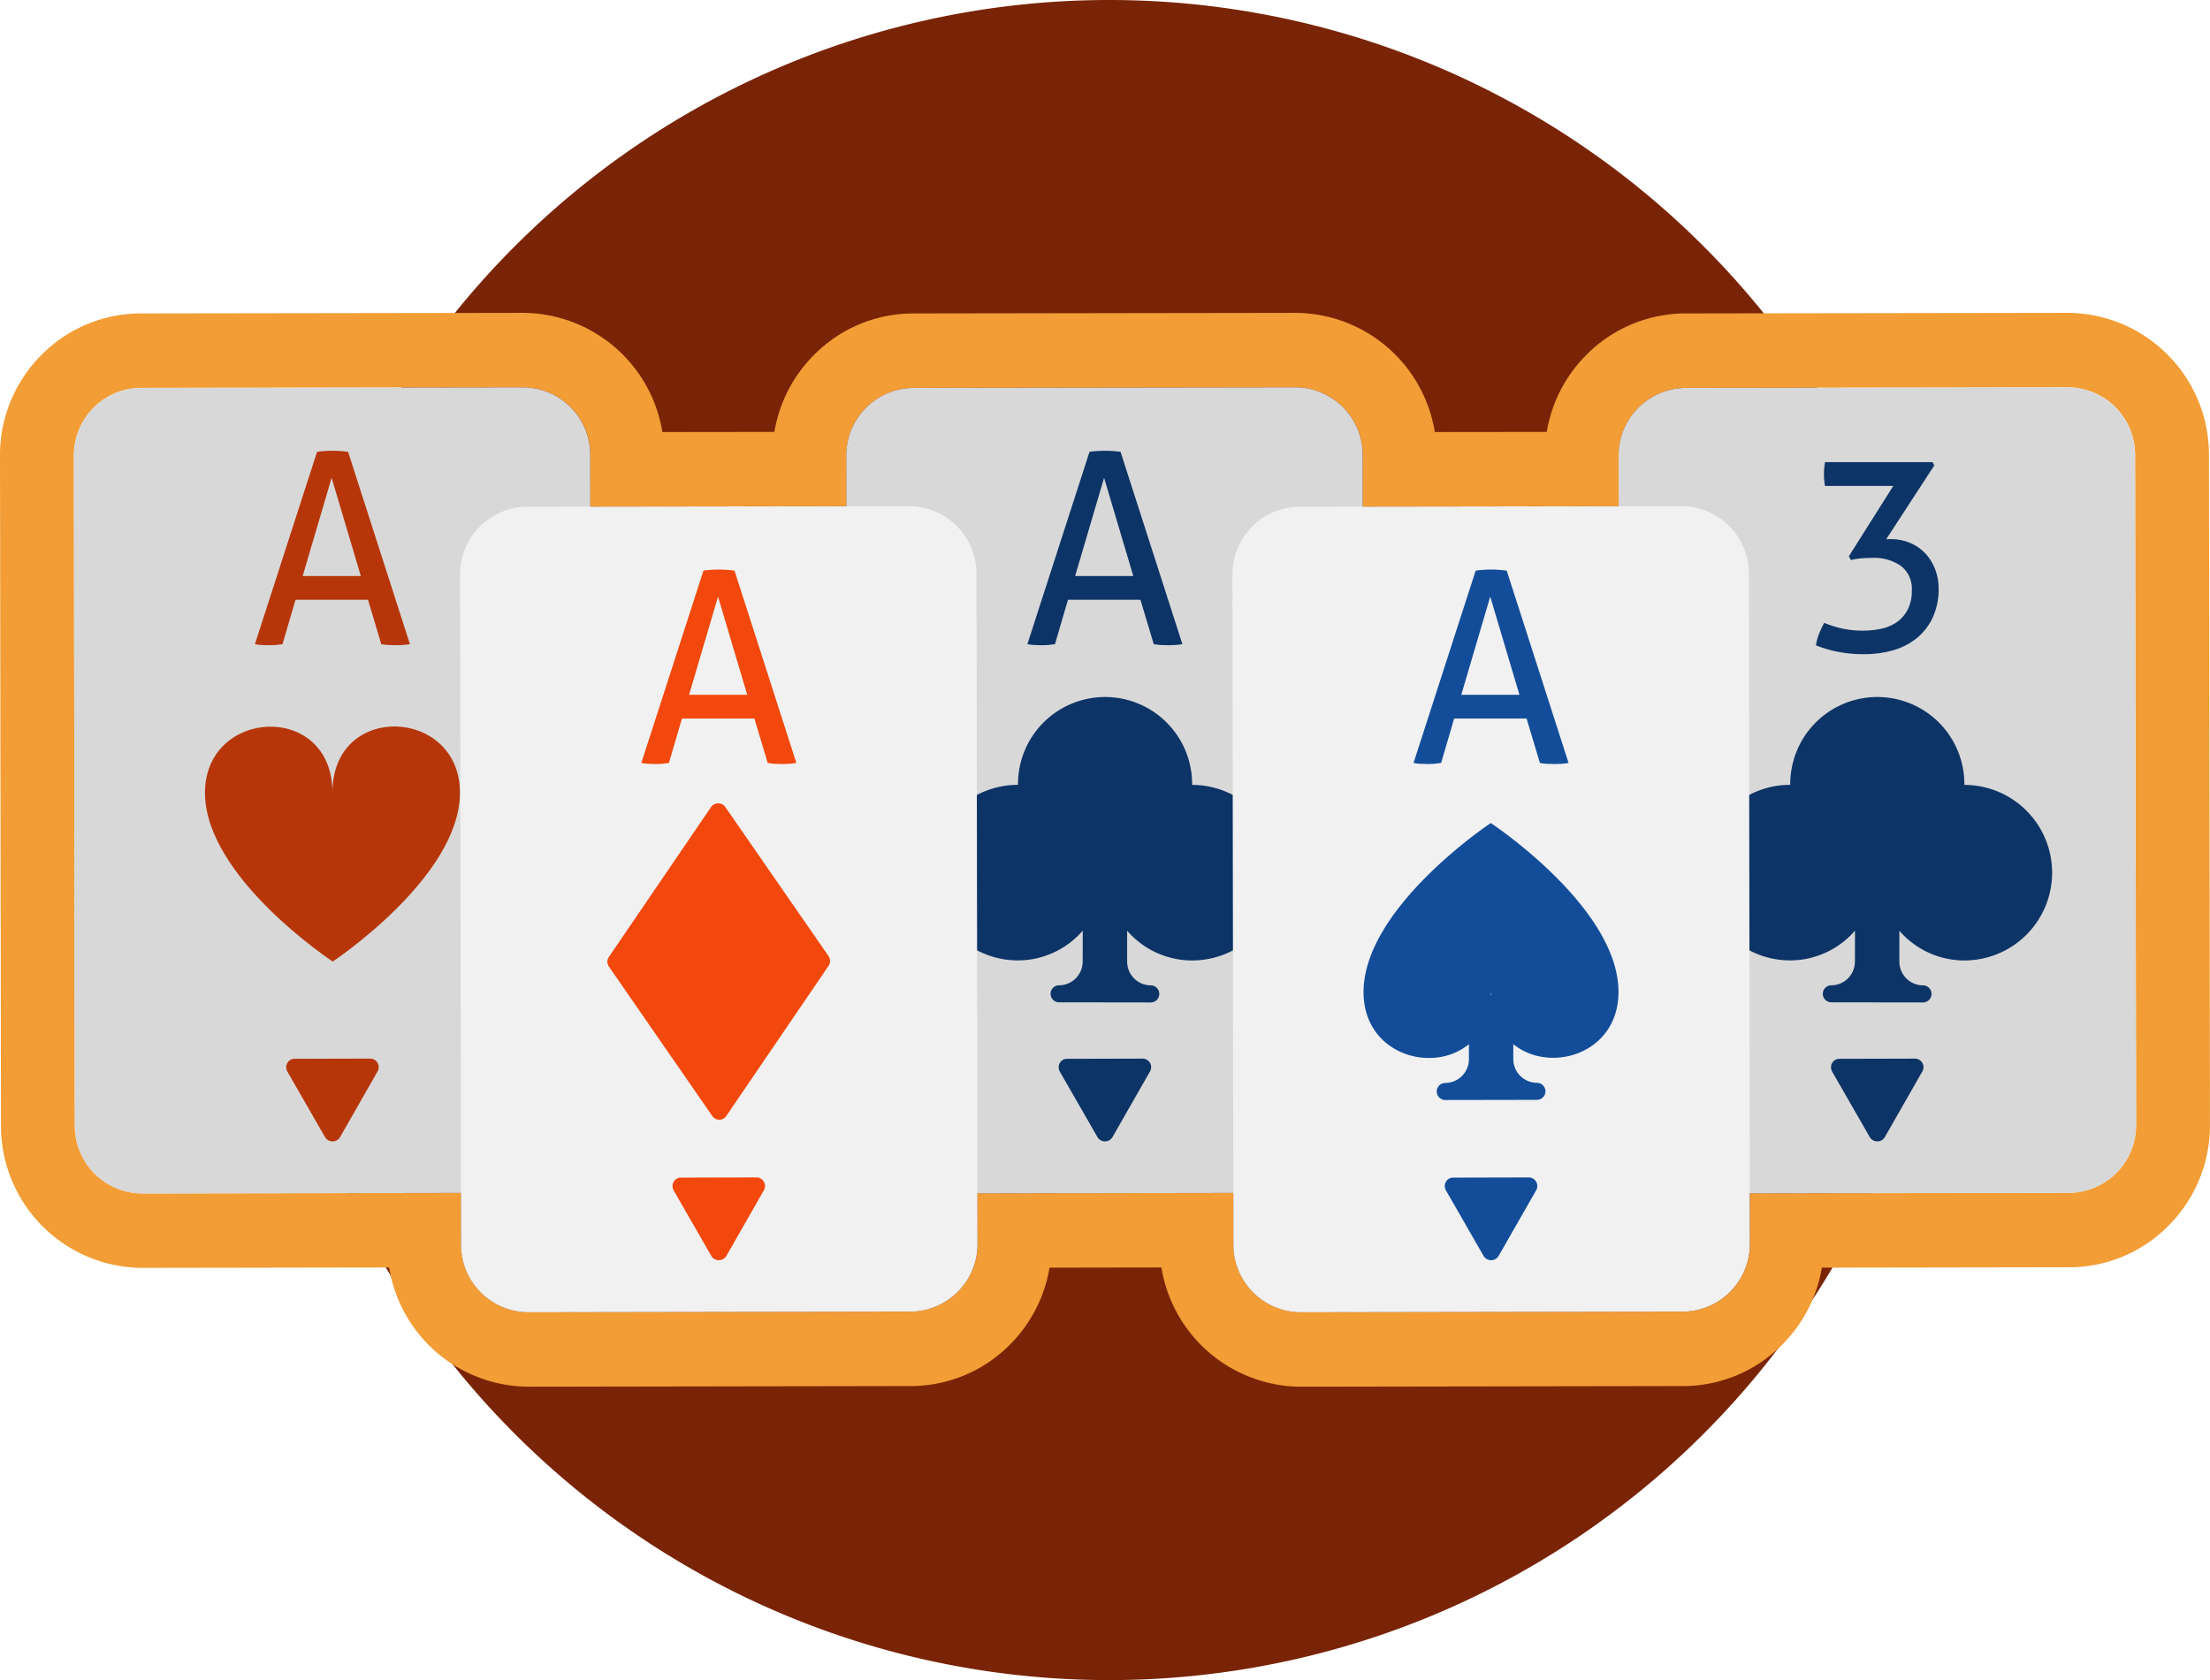 <svg xmlns="http://www.w3.org/2000/svg" width="263.004" height="200" viewBox="0 0 263.004 200">
  <g id="Group_192685" data-name="Group 192685" transform="translate(-250 -5722)">
    <path id="Path_418414" data-name="Path 418414" d="M208.652,100a100,100,0,1,1-100-100,100,100,0,0,1,100,100" transform="translate(273.348 5722)" fill="#792407"/>
    <g id="Group_192684" data-name="Group 192684">
      <path id="Path_418415" data-name="Path 418415" d="M246.078,18.767a8.036,8.036,0,0,1,8.013,8.059l.119,79.736a8.045,8.045,0,0,1-8,8.089l-37.961.06.007,5.993a8.042,8.042,0,0,1-8,8.089l-45.444.072H154.8a8.048,8.048,0,0,1-8.017-8.067l-.007-6.136-30.44.049.007,5.993a8.045,8.045,0,0,1-8,8.089l-45.444.072h-.011a8.046,8.046,0,0,1-8.009-8.067l-.007-6.136-37.942.06h-.007a8.048,8.048,0,0,1-8.017-8.067l-.112-79.74a8.037,8.037,0,0,1,8-8.085l45.436-.064h.007a8.041,8.041,0,0,1,8.017,8.059l.007,6.133,30.466-.041-.007-6a8.037,8.037,0,0,1,8-8.085l45.433-.064h.011a8.036,8.036,0,0,1,8.013,8.059l.007,6.133,30.451-.041-.007-6a8.037,8.037,0,0,1,8-8.085l45.433-.064Zm0-8.868h-.011l-45.448.068a16.629,16.629,0,0,0-11.876,4.978,16.868,16.868,0,0,0-4.669,9.124l-13.324.015A16.873,16.873,0,0,0,154.168,9.9l-45.459.068a16.623,16.623,0,0,0-11.876,4.978,16.849,16.849,0,0,0-4.673,9.124l-13.335.015A16.882,16.882,0,0,0,62.243,9.9L16.78,9.967A16.629,16.629,0,0,0,4.9,14.944,16.88,16.88,0,0,0,0,26.939l.116,79.728a16.9,16.9,0,0,0,16.8,16.919l29.391-.049a16.881,16.881,0,0,0,16.579,14.192l45.47-.075a16.612,16.612,0,0,0,11.872-4.974,16.888,16.888,0,0,0,4.673-9.12l13.317-.023A16.882,16.882,0,0,0,154.8,137.729l45.466-.075a16.605,16.605,0,0,0,11.872-4.974,16.888,16.888,0,0,0,4.673-9.12l29.41-.049a16.6,16.6,0,0,0,11.872-4.974A16.908,16.908,0,0,0,263,106.558l-.119-79.747A16.894,16.894,0,0,0,246.078,9.9" transform="translate(250 5749.344)" fill="#f29d35"/>
      <path id="Path_418416" data-name="Path 418416" d="M113.191,100.055a8.039,8.039,0,0,1-8,8.085l-45.44.075a8.045,8.045,0,0,1-8.024-8.07l-.116-79.736a8.046,8.046,0,0,1,8-8.085l45.433-.068a8.037,8.037,0,0,1,8.028,8.063Z" transform="translate(391.008 5755.855)" fill="#d8d8d8"/>
      <path id="Path_418417" data-name="Path 418417" d="M58.516,35.033l4.509,7.848a1.045,1.045,0,0,0,1.743,0l4.49-7.86a1.019,1.019,0,0,0-.873-1.524l-9,.023a.972.972,0,0,0-.862.5,1.011,1.011,0,0,0,0,1.012" transform="translate(409.514 5814.522)" fill="#0d3466"/>
      <path id="Path_418418" data-name="Path 418418" d="M63.526,34.679a9.875,9.875,0,0,0,2.262-.252A5.088,5.088,0,0,0,67.62,33.6a4.176,4.176,0,0,0,1.228-1.482,4.854,4.854,0,0,0,.459-2.212,3.409,3.409,0,0,0-1.3-2.931,5.563,5.563,0,0,0-3.378-.956c-.425,0-.851.019-1.28.049a7.391,7.391,0,0,0-1.28.211l-.254-.451L67.1,17.455H58.98a6.9,6.9,0,0,1-.127-1.366c0-.237.011-.482.03-.737a7.179,7.179,0,0,1,.1-.73H71.77l.22.38-5.744,8.819a.742.742,0,0,1,.22-.03h.25a5.822,5.822,0,0,1,2.575.527,5.4,5.4,0,0,1,1.8,1.366,5.827,5.827,0,0,1,1.06,1.881,6.451,6.451,0,0,1,.347,2.054,8.093,8.093,0,0,1-.709,3.518,7.071,7.071,0,0,1-1.911,2.453,7.967,7.967,0,0,1-2.81,1.433,12.6,12.6,0,0,1-3.445.459,16.189,16.189,0,0,1-2.971-.256,14.338,14.338,0,0,1-2.747-.794,5.755,5.755,0,0,1,.362-1.369,12.22,12.22,0,0,1,.616-1.306,13.885,13.885,0,0,0,2.116.67,11.586,11.586,0,0,0,2.527.252" transform="translate(408.21 5762.391)" fill="#0d3466"/>
      <path id="Path_418419" data-name="Path 418419" d="M85.4,32.507a10.361,10.361,0,1,0-20.721-.015,10.448,10.448,0,0,0-.022,20.9,10.228,10.228,0,0,0,7.726-3.54l-.007,3.668a2.829,2.829,0,0,1-2.81,2.837,1.012,1.012,0,0,0,0,2.024l10.909.015a1.016,1.016,0,0,0,0-2.032,2.829,2.829,0,0,1-2.81-2.837l0-3.665A10.235,10.235,0,0,0,85.386,53.4a10.448,10.448,0,0,0,.015-20.9" transform="translate(398.372 5782.935)" fill="#0d3466"/>
      <path id="Path_418420" data-name="Path 418420" d="M63.932,100.055a8.044,8.044,0,0,1-8,8.085l-45.444.075a8.047,8.047,0,0,1-8.021-8.07L2.354,20.409a8.032,8.032,0,0,1,8-8.085l45.433-.068a8.036,8.036,0,0,1,8.024,8.063Z" transform="translate(256.432 5755.855)" fill="#d8d8d8"/>
      <path id="Path_418421" data-name="Path 418421" d="M36.879,30.839C36.9,40.918,21.737,50.967,21.737,50.967S6.551,40.959,6.536,30.88s15.157-10.9,15.172-.019c-.015-10.881,15.157-10.106,15.172-.023" transform="translate(267.858 5785.495)" fill="#b6360a"/>
      <path id="Path_418422" data-name="Path 418422" d="M9.26,35.033l4.509,7.848a1.045,1.045,0,0,0,1.743,0L20,35.018a1.022,1.022,0,0,0-.877-1.524l-9,.023a.967.967,0,0,0-.862.5,1.011,1.011,0,0,0,0,1.012" transform="translate(274.935 5814.522)" fill="#b6360a"/>
      <path id="Path_418423" data-name="Path 418423" d="M21.586,32H12.961l-1.549,5.286c-.272.041-.549.075-.821.1s-.545.026-.821.026c-.295,0-.582-.008-.866-.026s-.541-.056-.776-.1L15.522,14.39c.272-.041.567-.071.885-.094s.642-.034.978-.034c.3,0,.6.011.918.034s.623.053.914.094l7.36,22.894c-.254.041-.537.075-.855.1s-.623.026-.914.026c-.272,0-.556-.008-.836-.026s-.552-.056-.806-.1Zm-7.774-2.829h6.92L17.257,17.483Z" transform="translate(272.208 5761.396)" fill="#b6360a"/>
      <path id="Path_418424" data-name="Path 418424" d="M88.562,100.055a8.041,8.041,0,0,1-8,8.085l-45.44.075a8.051,8.051,0,0,1-8.028-8.07l-.108-79.736a8.039,8.039,0,0,1,8-8.085l45.433-.068a8.036,8.036,0,0,1,8.024,8.063Z" transform="translate(323.727 5755.855)" fill="#d8d8d8"/>
      <path id="Path_418425" data-name="Path 418425" d="M33.89,35.033,38.4,42.881a1.041,1.041,0,0,0,1.739,0l4.49-7.86a1.018,1.018,0,0,0,0-1.016,1.032,1.032,0,0,0-.873-.508l-9,.023a.967.967,0,0,0-.862.5,1.011,1.011,0,0,0,0,1.012" transform="translate(342.23 5814.522)" fill="#0d3466"/>
      <path id="Path_418426" data-name="Path 418426" d="M46.217,32H37.592l-1.549,5.286c-.272.041-.549.075-.821.1s-.545.026-.821.026c-.295,0-.582-.008-.866-.026s-.541-.056-.776-.1L40.153,14.39c.272-.041.567-.071.885-.094s.642-.034.978-.034c.3,0,.6.011.918.034s.623.053.914.094l7.36,22.894c-.254.041-.537.075-.855.1s-.623.026-.914.026-.556-.008-.836-.026-.552-.056-.806-.1Zm-7.774-2.829h6.92L41.888,17.483Z" transform="translate(339.505 5761.396)" fill="#0d3466"/>
      <path id="Path_418427" data-name="Path 418427" d="M60.777,32.507a10.361,10.361,0,1,0-20.721-.015,10.448,10.448,0,0,0-.022,20.9,10.222,10.222,0,0,0,7.726-3.54l-.007,3.668a2.829,2.829,0,0,1-2.81,2.837,1.012,1.012,0,0,0,0,2.024l10.913.015a1.016,1.016,0,0,0,0-2.032,2.824,2.824,0,0,1-2.81-2.837V49.859A10.235,10.235,0,0,0,60.762,53.4a10.448,10.448,0,0,0,.015-20.9" transform="translate(331.093 5782.935)" fill="#0d3466"/>
      <path id="Path_418428" data-name="Path 418428" d="M76.252,103.814a8.042,8.042,0,0,1-8.006,8.085l-45.44.075a8.05,8.05,0,0,1-8.024-8.07L14.67,24.168a8.045,8.045,0,0,1,8.006-8.089L68.1,16.015a8.037,8.037,0,0,1,8.028,8.063Z" transform="translate(290.082 5766.239)" fill="#f1f1f1"/>
      <path id="Path_418429" data-name="Path 418429" d="M21.576,38.792l4.509,7.848a1.048,1.048,0,0,0,1.747,0l4.49-7.86a1.022,1.022,0,0,0-.877-1.524l-9,.023a.977.977,0,0,0-.866.5,1.02,1.02,0,0,0,0,1.012" transform="translate(308.589 5824.906)" fill="#f2480d"/>
      <path id="Path_418430" data-name="Path 418430" d="M33.907,35.757H25.286l-1.553,5.286c-.272.041-.549.075-.821.1s-.545.026-.821.026c-.295,0-.582-.008-.866-.026s-.545-.056-.776-.1l7.394-22.894c.272-.041.567-.071.885-.094s.642-.034.978-.034c.3,0,.6.011.914.034s.627.053.918.094L38.9,41.043c-.254.041-.537.075-.855.1s-.623.026-.914.026c-.272,0-.556-.008-.84-.026s-.552-.056-.8-.1Zm-7.774-2.829h6.92L29.578,21.242Z" transform="translate(305.872 5771.78)" fill="#f2480d"/>
      <path id="Path_418431" data-name="Path 418431" d="M45.691,43.61,33.378,25.826a1.039,1.039,0,0,0-1.657.008L19.546,43.7a1.014,1.014,0,0,0,0,1.151L31.855,62.644a1.014,1.014,0,0,0,.829.436.987.987,0,0,0,.829-.444L45.691,44.762a1.028,1.028,0,0,0,0-1.151" transform="translate(302.916 5792.212)" fill="#f2480d"/>
      <path id="Path_418432" data-name="Path 418432" d="M100.878,103.814a8.039,8.039,0,0,1-8,8.085l-45.44.075a8.045,8.045,0,0,1-8.024-8.07L39.3,24.168A8.043,8.043,0,0,1,47.3,16.079l45.433-.064a8.042,8.042,0,0,1,8.028,8.063Z" transform="translate(357.366 5766.239)" fill="#f1f1f1"/>
      <path id="Path_418433" data-name="Path 418433" d="M46.2,38.792l4.509,7.848a1.045,1.045,0,0,0,1.743,0l4.494-7.86a1.022,1.022,0,0,0-.881-1.524l-9,.023a.986.986,0,0,0-.866.5,1.011,1.011,0,0,0,0,1.012" transform="translate(375.871 5824.906)" fill="#134d99"/>
      <path id="Path_418434" data-name="Path 418434" d="M58.527,35.757H49.905l-1.549,5.286c-.272.041-.549.075-.821.1s-.545.026-.821.026c-.295,0-.582-.008-.866-.026s-.545-.056-.776-.1l7.394-22.894c.272-.041.567-.071.885-.094s.642-.034.978-.034c.3,0,.6.011.918.034s.623.053.914.094l7.36,22.894c-.258.041-.537.075-.855.1s-.623.026-.914.026-.556-.008-.84-.026-.552-.056-.8-.1Zm-7.771-2.829h6.92L54.2,21.242Z" transform="translate(373.147 5771.78)" fill="#134d99"/>
      <path id="Path_418435" data-name="Path 418435" d="M58.623,26.041S43.467,36.094,43.478,46.181c.015,7.4,8.2,9.767,12.54,6.185v1.78a2.826,2.826,0,0,1-2.81,2.833,1.016,1.016,0,0,0,0,2.032l10.917-.019a1.007,1.007,0,0,0,1-1.016,1.019,1.019,0,0,0-1.008-1.012A2.827,2.827,0,0,1,61.3,54.138v-1.78c4.348,3.567,12.529,1.185,12.518-6.227-.015-10.079-15.2-20.091-15.2-20.091m.06,20.456-.063,0c0-.113.03-.214.034-.339,0,.124.026.226.03.342" transform="translate(368.792 5793.934)" fill="#134d99"/>
      <rect id="Rectangle_56913" data-name="Rectangle 56913" width="263" height="200" transform="translate(250 5722)" fill="none"/>
    </g>
  </g>
</svg>
